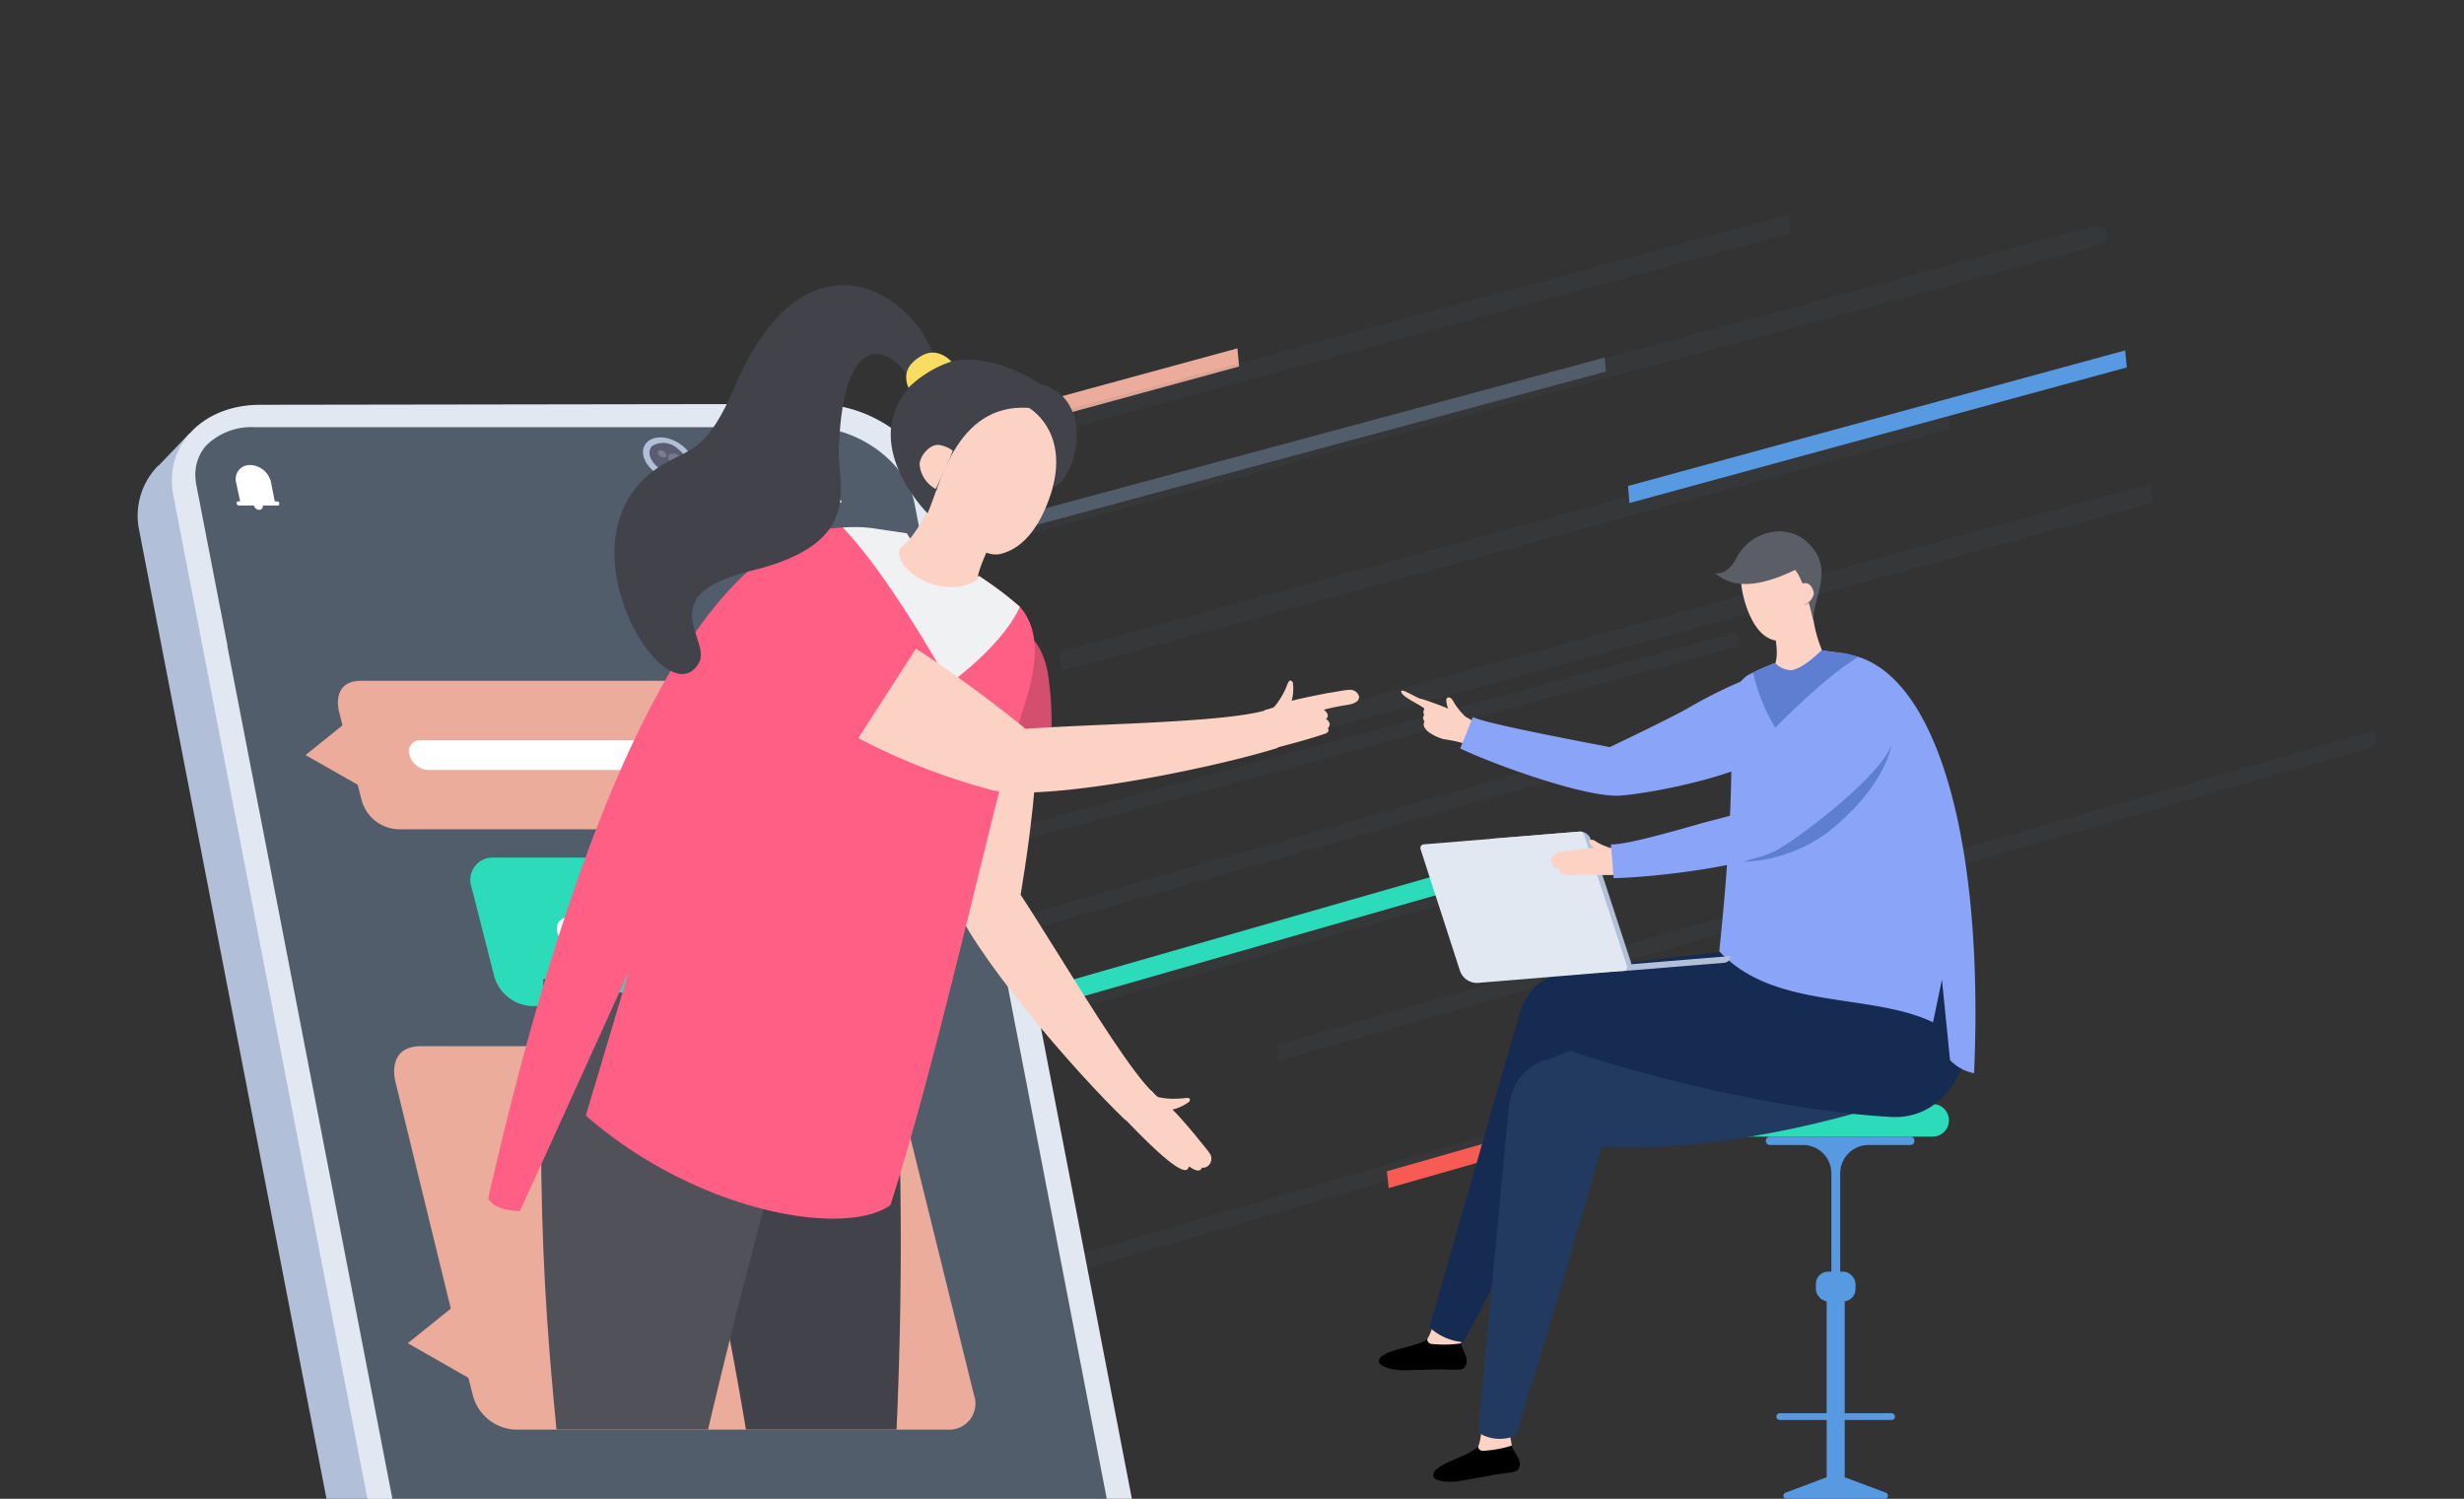 <?xml version="1.0" encoding="UTF-8"?> <svg xmlns="http://www.w3.org/2000/svg" xmlns:xlink="http://www.w3.org/1999/xlink" id="Layer_1" data-name="Layer 1" viewBox="0 0 240 146"><rect x="0" y="0" width="240" height="146" fill="#333333" stroke="none"/><defs><style>.cls-1{fill:none;}.cls-12,.cls-2,.cls-7{fill:#525d6c;}.cls-2,.cls-3,.cls-4,.cls-5,.cls-6,.cls-7{fill-rule:evenodd;}.cls-2{opacity:0.1;isolation:isolate;}.cls-3,.cls-9{fill:#2cdbba;}.cls-17,.cls-4{fill:#ebac9b;}.cls-5,.cls-8{fill:#579ae2;}.cls-6{fill:#f75b53;}.cls-10{fill:#b1bfd9;}.cls-11{fill:#e2e8f1;}.cls-13{fill:#5a5d71;}.cls-14{fill:#e3e7f1;}.cls-14,.cls-15{opacity:0.2;}.cls-15,.cls-16{fill:#fff;}.cls-18{clip-path:url(#clip-path);}.cls-19{fill:#fcd2c5;}.cls-20{fill:#d44e6e;}.cls-21{fill:#42434a;}.cls-22{fill:#505159;}.cls-23{fill:#ff5f85;}.cls-24{fill:#f0f1f3;}.cls-25{fill:#f9dc62;}.cls-26{fill:#162b52;}.cls-27{fill:#223a60;}.cls-28{fill:#fd5b88;}.cls-29{fill:#8aa5f8;}.cls-30{fill:#5d7ed1;}.cls-31{fill:#5c5e67;}</style><clipPath id="clip-path"><rect class="cls-1" x="47.54" y="23.47" width="109.63" height="115.78"></rect></clipPath></defs><g id="Group_29" data-name="Group 29"><path id="Path_440" data-name="Path 440" class="cls-2" d="M155.15,82.23l-73.37,21,.16,1.6,73.38-21Z"></path><path id="Path_441" data-name="Path 441" class="cls-3" d="M74.51,105.94l67.17-19.26-.2-1.86L74.32,104.07Z"></path><path id="Path_442" data-name="Path 442" class="cls-2" d="M124.56,103.32,231.41,72.68l-.16-1.52L124.4,101.79Z"></path><path id="Path_442-2" data-name="Path 442" class="cls-2" d="M51.29,104.6,158.14,74,158,72.44,51.13,103.08Z"></path><path id="Path_443" data-name="Path 443" class="cls-2" d="M77.5,131.75,190.7,98.9l-.17-1.62-113.19,33Z"></path><path id="Path_444" data-name="Path 444" class="cls-2" d="M103.36,65.38,190,41.75l-.17-1.9L103.19,63.48Z"></path><path id="Path_444-2" data-name="Path 444" class="cls-2" d="M123.07,72.67,209.71,49l-.17-1.9L122.9,70.77Z"></path><path id="Path_445" data-name="Path 445" class="cls-4" d="M88.29,44.54l32.4-8.84-.16-1.77-32.4,8.84Z"></path><path id="Path_446" data-name="Path 446" class="cls-5" d="M158.71,49l48.44-13.21L207,34.13,158.57,47.34Z"></path><path id="Path_447" data-name="Path 447" class="cls-6" d="M135.26,115.73l49-14-.17-1.64-49,14Z"></path><path id="Path_448" data-name="Path 448" class="cls-2" d="M84.28,56.34,204.53,23.85a.94.94,0,0,0,.7-1h0a.94.94,0,0,0-1-.85.45.45,0,0,0-.16,0L84.1,54.44Z"></path><path id="Path_449" data-name="Path 449" class="cls-2" d="M65.62,52.15,174.39,22.74l-.17-1.83L65.46,50.32Z"></path><path id="Path_449-2" data-name="Path 449" class="cls-2" d="M85.81,85.58,169.25,63l-.13-1.4L85.68,84.18Z"></path><path id="Path_450" data-name="Path 450" class="cls-7" d="M77.11,57.56l79.32-21.37-.13-1.36L77,56.2Z"></path></g><path class="cls-8" d="M172.46,110.72H186a.41.41,0,1,1,0,.81h-4a2.77,2.77,0,0,0-2.76,2.76v10h-.86v-10a2.77,2.77,0,0,0-2.76-2.76h-3.15a.41.41,0,1,1,0-.81Z"></path><path class="cls-8" d="M173.36,137.66h4.56V126.33h1.76v11.33h4.56a.33.33,0,1,1,0,.66h-4.56v6.16h-1.76v-6.16h-4.56a.33.33,0,1,1,0-.66Z"></path><rect class="cls-8" x="176.87" y="123.87" width="3.86" height="2.9" rx="1.19"></rect><path class="cls-8" d="M173.92,145.4l3.94-1.48.11,0h1.66l.11,0,3.94,1.48a.32.32,0,0,1-.11.62H174A.32.32,0,0,1,173.92,145.4Z"></path><path class="cls-9" d="M170,107.54h18.24a1.59,1.59,0,1,1,0,3.18H170a1.59,1.59,0,0,1,0-3.18Z"></path><path class="cls-10" d="M15.45,45.36l3-3.14,3.43,1.66,53.37-.08c5.57,0,12,4.8,13,9.66L113,177.67l-3,3.08a9.09,9.09,0,0,1-6.66,2.62l-54.15.12c-5.57,0-10.9-4-11.84-8.81l-23.79-123a6.93,6.93,0,0,1,1.88-6.35Z"></path><path class="cls-11" d="M25.3,39.43l54.22-.08c5.57,0,10.9,4,11.84,8.82l23.73,122.91c.94,4.86-2.85,8.85-8.43,8.86l-54.15.12c-5.57,0-10.9-3.95-11.84-8.81l-23.79-123C15.94,43.42,19.73,39.44,25.3,39.43Z"></path><path class="cls-12" d="M19.07,46.86v0c0,.18.05.36.08.52l3,15.48,0,.12,3.88,20,16.89,87.32c.77,4,5.47,7.44,10.05,7.44l13.1,0,41.08-.1a6.31,6.31,0,0,0,4.76-1.82,4.55,4.55,0,0,0,.9-3.89L89.08,49.06c-.75-4-5.46-7.45-10.07-7.45l-9.54,0-32.15,0H24.8a6.27,6.27,0,0,0-4.75,1.82A4.31,4.31,0,0,0,19.07,46.86Z"></path><path class="cls-10" d="M66.37,43.34c1.17.87,1.55,2.18.85,2.92s-2.23.63-3.4-.24S62.27,43.84,63,43.1,65.2,42.46,66.37,43.34Z"></path><path class="cls-13" d="M66,43.7c.89.67,1.2,1.63.7,2.15s-1.62.42-2.51-.25S63,44,63.51,43.45A2.06,2.06,0,0,1,66,43.7Z"></path><path class="cls-14" d="M66.16,44.39c.36.27.49.67.29.88a.85.85,0,0,1-1-.1c-.36-.27-.49-.67-.29-.88A.85.85,0,0,1,66.16,44.39Z"></path><path class="cls-15" d="M64.7,44c.2.15.27.37.16.49s-.37.09-.57-.06-.28-.37-.16-.49S64.5,43.82,64.7,44Z"></path><polygon class="cls-16" points="76.22 45.79 81.44 45.79 81.4 45.57 76.18 45.57 76.22 45.79"></polygon><polygon class="cls-16" points="76.5 47.38 81.72 47.38 81.68 47.16 76.46 47.16 76.5 47.38"></polygon><polygon class="cls-16" points="78.93 48.95 81.97 48.95 81.92 48.73 78.89 48.73 78.93 48.95"></polygon><path class="cls-16" d="M23.18,48.84h.21L23,47A1.36,1.36,0,0,1,24.4,45.3a2.15,2.15,0,0,1,2,1.69l.36,1.85H27a.21.21,0,0,1,.2.16v.08a.13.13,0,0,1-.13.16H25.6a.35.35,0,0,1-.36.42.54.54,0,0,1-.51-.42H23.26a.21.21,0,0,1-.2-.16V49A.13.13,0,0,1,23.18,48.84Z"></path><path id="Path_411" data-name="Path 411" class="cls-9" d="M93.33,90.8l-3.61,2.89.37,1.45S90.83,98,87.94,98H51.78a4,4,0,0,1-3.64-2.89l-2.21-8.68a2.17,2.17,0,0,1,2.15-2.89H84.25a3.84,3.84,0,0,1,3.63,2.89l.37,1.45Z"></path><path id="Path_412" data-name="Path 412" class="cls-17" d="M74.94,69.21l2.22,8.68A2.18,2.18,0,0,1,75,80.78H38.84a3.84,3.84,0,0,1-3.63-2.89l-.37-1.45-5.08-2.89,3.6-2.89L33,69.21s-.74-2.89,2.16-2.89H71.31A4,4,0,0,1,74.94,69.21Z"></path><path id="Path_413" data-name="Path 413" class="cls-16" d="M54.27,90.8a2,2,0,0,0,1.82,1.45h26A1.09,1.09,0,0,0,83.2,90.8a2,2,0,0,0-1.82-1.45h-26a1.09,1.09,0,0,0-1.08,1.45Z"></path><path id="Path_414" data-name="Path 414" class="cls-16" d="M39.89,73.55A2,2,0,0,0,41.7,75h26a1.08,1.08,0,0,0,1.08-1.44A2,2,0,0,0,67,72.1H41A1.09,1.09,0,0,0,39.89,73.55Z"></path><path id="Path_412-2" data-name="Path 412" class="cls-17" d="M87.3,105.27l7.57,30.62a2.54,2.54,0,0,1-2.51,3.37H50.28a4.47,4.47,0,0,1-4.23-3.37l-.43-1.68-5.9-3.37,4.19-3.37-5.42-22.2s-.86-3.36,2.51-3.36H83.08A4.65,4.65,0,0,1,87.3,105.27Z"></path><g class="cls-18"><path class="cls-19" d="M115,107a7.32,7.32,0,0,1-2.24-.14,1,1,0,0,0,.69,1.34,4.48,4.48,0,0,0,2.39-.89C116.11,106.76,115.42,107,115,107Z"></path><path class="cls-19" d="M116.58,110.77c-.1-.13-1.6-1.94-2.36-2.67s-1.4-1.13-2.09-1.86a22.17,22.17,0,0,0-2.92,2.4c1,1,6.32,6.77,6.57,5,0-.13,1,.84,1.29.1a.76.76,0,0,0,.64-.21.91.91,0,0,0,.12-1.18C117.64,112.05,116.87,111.15,116.58,110.77Z"></path><path class="cls-19" d="M99.41,87.16c.06-.49,2.7-14.93,1.28-23-.75-4.27-7.11-7.54-9.38-.55-1.45,4.49-.27,18.51,1.4,23.68,1.53,5,12,17.15,16.91,21.82l2.75-2.63c-2-1.83-5.93-8.13-9.08-13.2C101.85,91,100.48,88.76,99.41,87.16Z"></path><path class="cls-20" d="M101.83,76.77a33.21,33.21,0,0,0,.25-11.11c-1.32-7.35-8.18-4.93-9.52-.73a46.25,46.25,0,0,0-2.5,10.65Z"></path><path class="cls-21" d="M67.07,96.5v18.59c1.39,1.09,4.81,17.73,7.31,35.26,2.9,20.32.62,41.85.62,41.85,1.44,1.59,4.32,0,4.36-.13a257.22,257.22,0,0,0,7.32-41.84,403.28,403.28,0,0,0,.21-55.35C84.53,95.92,74.19,97,67.07,96.5Z"></path><path class="cls-22" d="M52.93,95.34c-.94,29.9,1.12,39.63,2.21,54.55.77,10.6-1.43,18.07-2.44,41.77,1.21,1.7,3.94.37,4,.21,0,0,5.24-19.62,9.67-40.93,5.15-24.81,12.81-49.64,12.69-51.7C76.82,100.08,59.41,96.36,52.93,95.34Z"></path><path class="cls-23" d="M99.42,59.2a34,34,0,0,0-4.09-3.11s-.25,1.34-3,.45c-2-.66-4-4.59-4-4.59s-4.67-.61-6.23-.56c-14,.5-25.92,27.25-34.55,65.36.51.9,1.82,1.18,3.1,1.22l10.58-23.3-4.17,14c10.83,9.44,25.22,11.9,29.67,8.72C91.46,102.72,96.8,77.9,98.9,71.41,100.16,67.54,102.15,62.47,99.42,59.2Z"></path><path class="cls-24" d="M92.64,56.4c-2-.66-4.32-4.45-4.32-4.45l-3.13-.47a13.4,13.4,0,0,0-3.1-.09c4.58,4.72,10.37,15.2,10.37,15.2S97.58,63,99.34,59.1a35.5,35.5,0,0,0-4-3S94.63,57,92.64,56.4Z"></path><path class="cls-19" d="M125.26,67A7.89,7.89,0,0,1,124,69a1,1,0,0,0,1.53.06,4.66,4.66,0,0,0,.4-2.57C125.58,65.94,125.41,66.65,125.26,67Z"></path><path class="cls-19" d="M129,71.49l0,0c-2,.68-4.43,1.27-5.18,1.48a23,23,0,0,1-.67-3.79c1-.24,1.82-.67,2.69-.92s3.37-.73,3.54-.76c.48-.06,1.67-.3,2-.3a.9.9,0,0,1,1,.65c0,.18,0,.64-1.18.82a22.26,22.26,0,0,0-2.26.46s.7.48.22.91c0,0,.65.37.18.89C129.35,71,129.6,71.31,129,71.49Z"></path><path class="cls-19" d="M124.43,72.86c-6.61,2.06-22.57,5.24-27.77,4.11a62.4,62.4,0,0,1-12.45-4.76c-4-2-7.71-4.15-9.23-5.8-5.06-5.49,1-9.49,5.16-8a48.82,48.82,0,0,1,9.6,5.12C95.05,67,99.64,70.79,99.9,71c1.95-.15,4.57-.27,7.34-.39,5.83-.25,13-.57,15.9-1.38l.06,0,.26-.08h0l1,3.72Z"></path><path class="cls-23" d="M83.17,72.57a33.13,33.13,0,0,1-8.83-6.73c-4.93-5.62,1.24-9.47,5.36-7.89a46.19,46.19,0,0,1,9.88,4.68Z"></path><path class="cls-19" d="M99,48.75c-1.32,1.51-3.8,6.47-3.79,7.71-3.34,2.19-8.35-1-7.54-3.07,2-1.43,3.52-5.59,3.73-5.94C92.5,48.43,98.36,48.79,99,48.75Z"></path><path class="cls-19" d="M96.71,38.49c-3.35,0-5.51,2.84-5.47,6.15,0,0,.05,3.44.05,3.44,0,2.5,3.94,6.38,6.11,5.89,5.14-1.16,6.11-10.61,5.92-11.67C102.79,39.33,99.82,38.44,96.71,38.49Z"></path><path class="cls-21" d="M101.35,37.42s-6.79-4.73-11.54-.87c-7.16,5.82.53,13.45.53,13.45,1.15-2.33,2.63-10.76,9.87-10.27,0,0,3.8,2.08,2.33,7.77C105.06,46.5,106.64,38.73,101.35,37.42Z"></path><path class="cls-19" d="M89.57,45.19a3,3,0,0,0,1.57,2.44c.42-.87,1.28-2.63,1.66-3.73a2.89,2.89,0,0,0-1.36-.56C90.58,43.26,89.65,44.33,89.57,45.19Z"></path><path class="cls-21" d="M71.5,37.8C69,43.66,67.39,43.7,65,45c-11.72,6.38-.21,25.38,3.08,19.57,1.28-2.27-4.8-6.59,5.2-9,11-2.69,8.3-8.25,8.42-11.79.45-13.42,6.13-9.19,7.12-6.29.59,1.72,1.55,1.21,2.08-.05C93.1,32.3,79.78,18.35,71.5,37.8Z"></path><path class="cls-25" d="M91.11,34.36a2.05,2.05,0,0,0-1.25.25c-1.71.92-1.81,2.07-1.38,3.16a10.89,10.89,0,0,1,4.18-2.55A2.7,2.7,0,0,0,91.11,34.36Z"></path></g><path d="M139.13,130.32a9.32,9.32,0,0,0,.57-1.39l2.54.64s.07.65.09,1.28,1,1.65.25,2.41c-.27.29-1.58.1-2.35.13-.59,0-2.43.06-3.41.09s-2.5-.32-2.51-.88C134.28,131.41,138.61,131.2,139.13,130.32Z"></path><path class="cls-19" d="M139.62,128.82l2.66.15s0,1.25.05,1.88a11.3,11.3,0,0,1-3,.05c-.5-.3-.24-.58-.24-.58A5,5,0,0,0,139.62,128.82Z"></path><path class="cls-26" d="M156.27,103.94c-7.07,14.34-13.73,26.8-13.73,26.8a5.46,5.46,0,0,1-3.31-1.46s3.73-13,8.76-30.47C150,91.69,160.93,94.48,156.27,103.94Z"></path><path class="cls-27" d="M149.74,103.68c9.45-4.25,33-10.27,37.18-9.77,4.48.53,4.89,11.08-2.79,13.51-8.75,2.77-21.74,5.51-32.75,3.89C147.26,110.71,145.71,105.48,149.74,103.68Z"></path><path d="M144,140.78a10,10,0,0,0,.35-1.46l2.61.25s.16.62.28,1.24,1.21,1.48.63,2.34c-.23.34-1.56.35-2.3.5-.59.12-2.4.44-3.36.61s-2.52.08-2.62-.48C139.39,142.61,143.65,141.74,144,140.78Z"></path><path class="cls-19" d="M144.27,139.23l2.65-.26s.23,1.22.34,1.84a11.37,11.37,0,0,1-2.92.52c-.54-.23-.32-.55-.32-.55A4.84,4.84,0,0,0,144.27,139.23Z"></path><path class="cls-27" d="M156.06,111.48c-4.32,15.39-8.42,28.35-8.42,28.35a3.88,3.88,0,0,1-3.69-.31s1.29-13.47,3-31.56C147.68,100.58,158.91,101.33,156.06,111.48Z"></path><path class="cls-19" d="M141.61,68.41a6.4,6.4,0,0,0,1.24,1.5c-.61-.39-.79,0-1.49-.29-.24-.2-.67-1.48-.4-1.64S141.44,68.09,141.61,68.41Z"></path><path class="cls-19" d="M138.42,68.08c.14,0,2.07.68,2.9,1.06a17.32,17.32,0,0,1,2,1,4.88,4.88,0,0,1,.18,2.57A14,14,0,0,0,140.6,72a4.71,4.71,0,0,1-1.42-.67c-.46-.36-.61-.72-.45-1,.06-.1-.29-.37,0-.67a.53.53,0,0,1,0-.58c.15-.21-2.39-1.22-2.24-1.76C136.58,67.05,138,68,138.42,68.08Z"></path><path class="cls-19" d="M158.38,73.87a1.77,1.77,0,0,1,.18,2.8c-1.21,1.36-12-2.31-16.09-4.25a9.36,9.36,0,0,0,.75-2.08c2.47,1.23,12.22,2.52,14.72,3.3A1.56,1.56,0,0,1,158.38,73.87Z"></path><path class="cls-28" d="M170.31,66.67c.42-.13,2,4.64,2,5.52-.08,2-10.69,4.53-14.6,4.77-1.48.08-4.22-2.35.13-4C161.38,71.53,168,67.38,170.31,66.67Z"></path><path class="cls-29" d="M164.28,69.06a45.39,45.39,0,0,1,5.87-2.92.64.64,0,0,1,.56.11c.75.54,2.18,5,2.14,6C172.73,75,161,77.3,157.77,77.5s-11.92-2.88-15.54-4.59l1.23-3.06c1.43.71,12.23,2.69,13.34,2.93C157.05,72.65,161.87,70.37,164.28,69.06Z"></path><path class="cls-26" d="M151.49,95.1c10.07-2.44,34.36-4,38.34-2.78,4.3,1.34,3.39,17-5.7,16.48s-21.6-3.14-32.13-6.75C148.06,100.7,147.2,96.14,151.49,95.1Z"></path><path class="cls-19" d="M176.47,58.48a13.25,13.25,0,0,0,1,4.87c-.77,2.17-4.2,2.45-4.54,1.23.44-1.38-.34-3.8-.37-4C173.38,60.6,176.2,58.71,176.47,58.48Z"></path><path class="cls-19" d="M172.74,54.63a2.85,2.85,0,0,1,3,2.87s.1,1.73.1,1.73c.08,1.25-1.74,3.33-2.84,3.17-2.61-.39-3.44-5.09-3.39-5.63C169.73,55.27,171.18,54.72,172.74,54.63Z"></path><path class="cls-29" d="M168.57,72.57c-.22-2.34-.36-5.38,1.65-6.79a25.06,25.06,0,0,1,2.67-1.2,2.2,2.2,0,0,0,1.62.71c1.21-.19,2.92-1.94,2.92-1.94s2.69.36,3.55.63c7.72,2.4,12.29,18,11.3,40.56a4.38,4.38,0,0,1-2.34-1.28l-.79-7.83-.87,4.15c-6.17-2.94-15.47-1.16-20.82-6.92C168.73,80.64,168.7,73.93,168.57,72.57Z"></path><path class="cls-30" d="M174.51,65.29c1.21-.19,2.92-1.94,2.92-1.94l1.81.21A7.78,7.78,0,0,1,181,64c-3.27,1.93-8.09,6.89-8.09,6.89a18.29,18.29,0,0,1-2.16-5.39c.29-.16,2.16-.9,2.16-.9A2.2,2.2,0,0,0,174.51,65.29Z"></path><path class="cls-31" d="M169.09,54.43c1.46-2.84,4.92-3.43,6.85-1.7,2.88,2.6.71,5.22.67,7.72,0,0-.77-3.72-1.75-4.94-4.4,2.13-6.51,1.43-7.82.32C167,55.83,168.2,56.15,169.09,54.43Z"></path><path class="cls-19" d="M175.9,56.81c.43,0,.8.65.76,1.08a1.51,1.51,0,0,1-1,1.06c-.13-.46-.4-1.41-.49-2A1.52,1.52,0,0,1,175.9,56.81Z"></path><path class="cls-10" d="M168.53,93.13h0a.6.6,0,0,1-.55.65l-9.87.81a.61.61,0,0,1-.65-.55h0Z"></path><path class="cls-10" d="M154.93,81.74l3.93,12c.07.19.07.76-.66.82l-11.95.82-1.11-13.67,8.64-.7A1.1,1.1,0,0,1,154.93,81.74Z"></path><path class="cls-11" d="M138.65,82.25,153.9,81a.35.35,0,0,1,.36.23l4.21,12.87a.35.35,0,0,1-.3.47L144,95.74a1.75,1.75,0,0,1-1.78-1.13l-3.85-11.88A.36.36,0,0,1,138.65,82.25Z"></path><path class="cls-30" d="M180.09,72.28c.43-1.73,4.14.32,4.14.32s-.56,4-6.17,8.45a14.85,14.85,0,0,1-8.14,2.9S178.76,77.66,180.09,72.28Z"></path><path class="cls-19" d="M155.4,81.94a5.22,5.22,0,0,0,1.45.64c-.59-.06-.57.3-1.19.33-.24-.06-1-.84-.88-1S155.17,81.77,155.4,81.94Z"></path><path class="cls-19" d="M151.57,83.1a8.93,8.93,0,0,1,1.41-.25c.11,0,1.74-.26,2.48-.28a13.79,13.79,0,0,1,1.83.05,12.92,12.92,0,0,1,.52,2.59c-1,.06-4.27,0-4.35,0-1.27.22-1.63-.14-1.44-.45,0-.08-.84-.22-.72-.56a.43.43,0,0,1-.23-.41A1.42,1.42,0,0,1,151.57,83.1Z"></path><path class="cls-29" d="M170.16,79a7.16,7.16,0,0,1,.58-.7,70.65,70.65,0,0,0,4.47-6,44.31,44.31,0,0,1,4-5.21.61.61,0,0,1,.55-.16c.91.15,4.19,3.55,4.57,4.4,1.12,2.53-8.4,9.83-11.16,11.42s-12,2.72-16,2.79l-.26-3.28c1.61,0,5.79-1.2,9.16-2.16C167.6,79.72,169.06,79.31,170.16,79Z"></path></svg> 